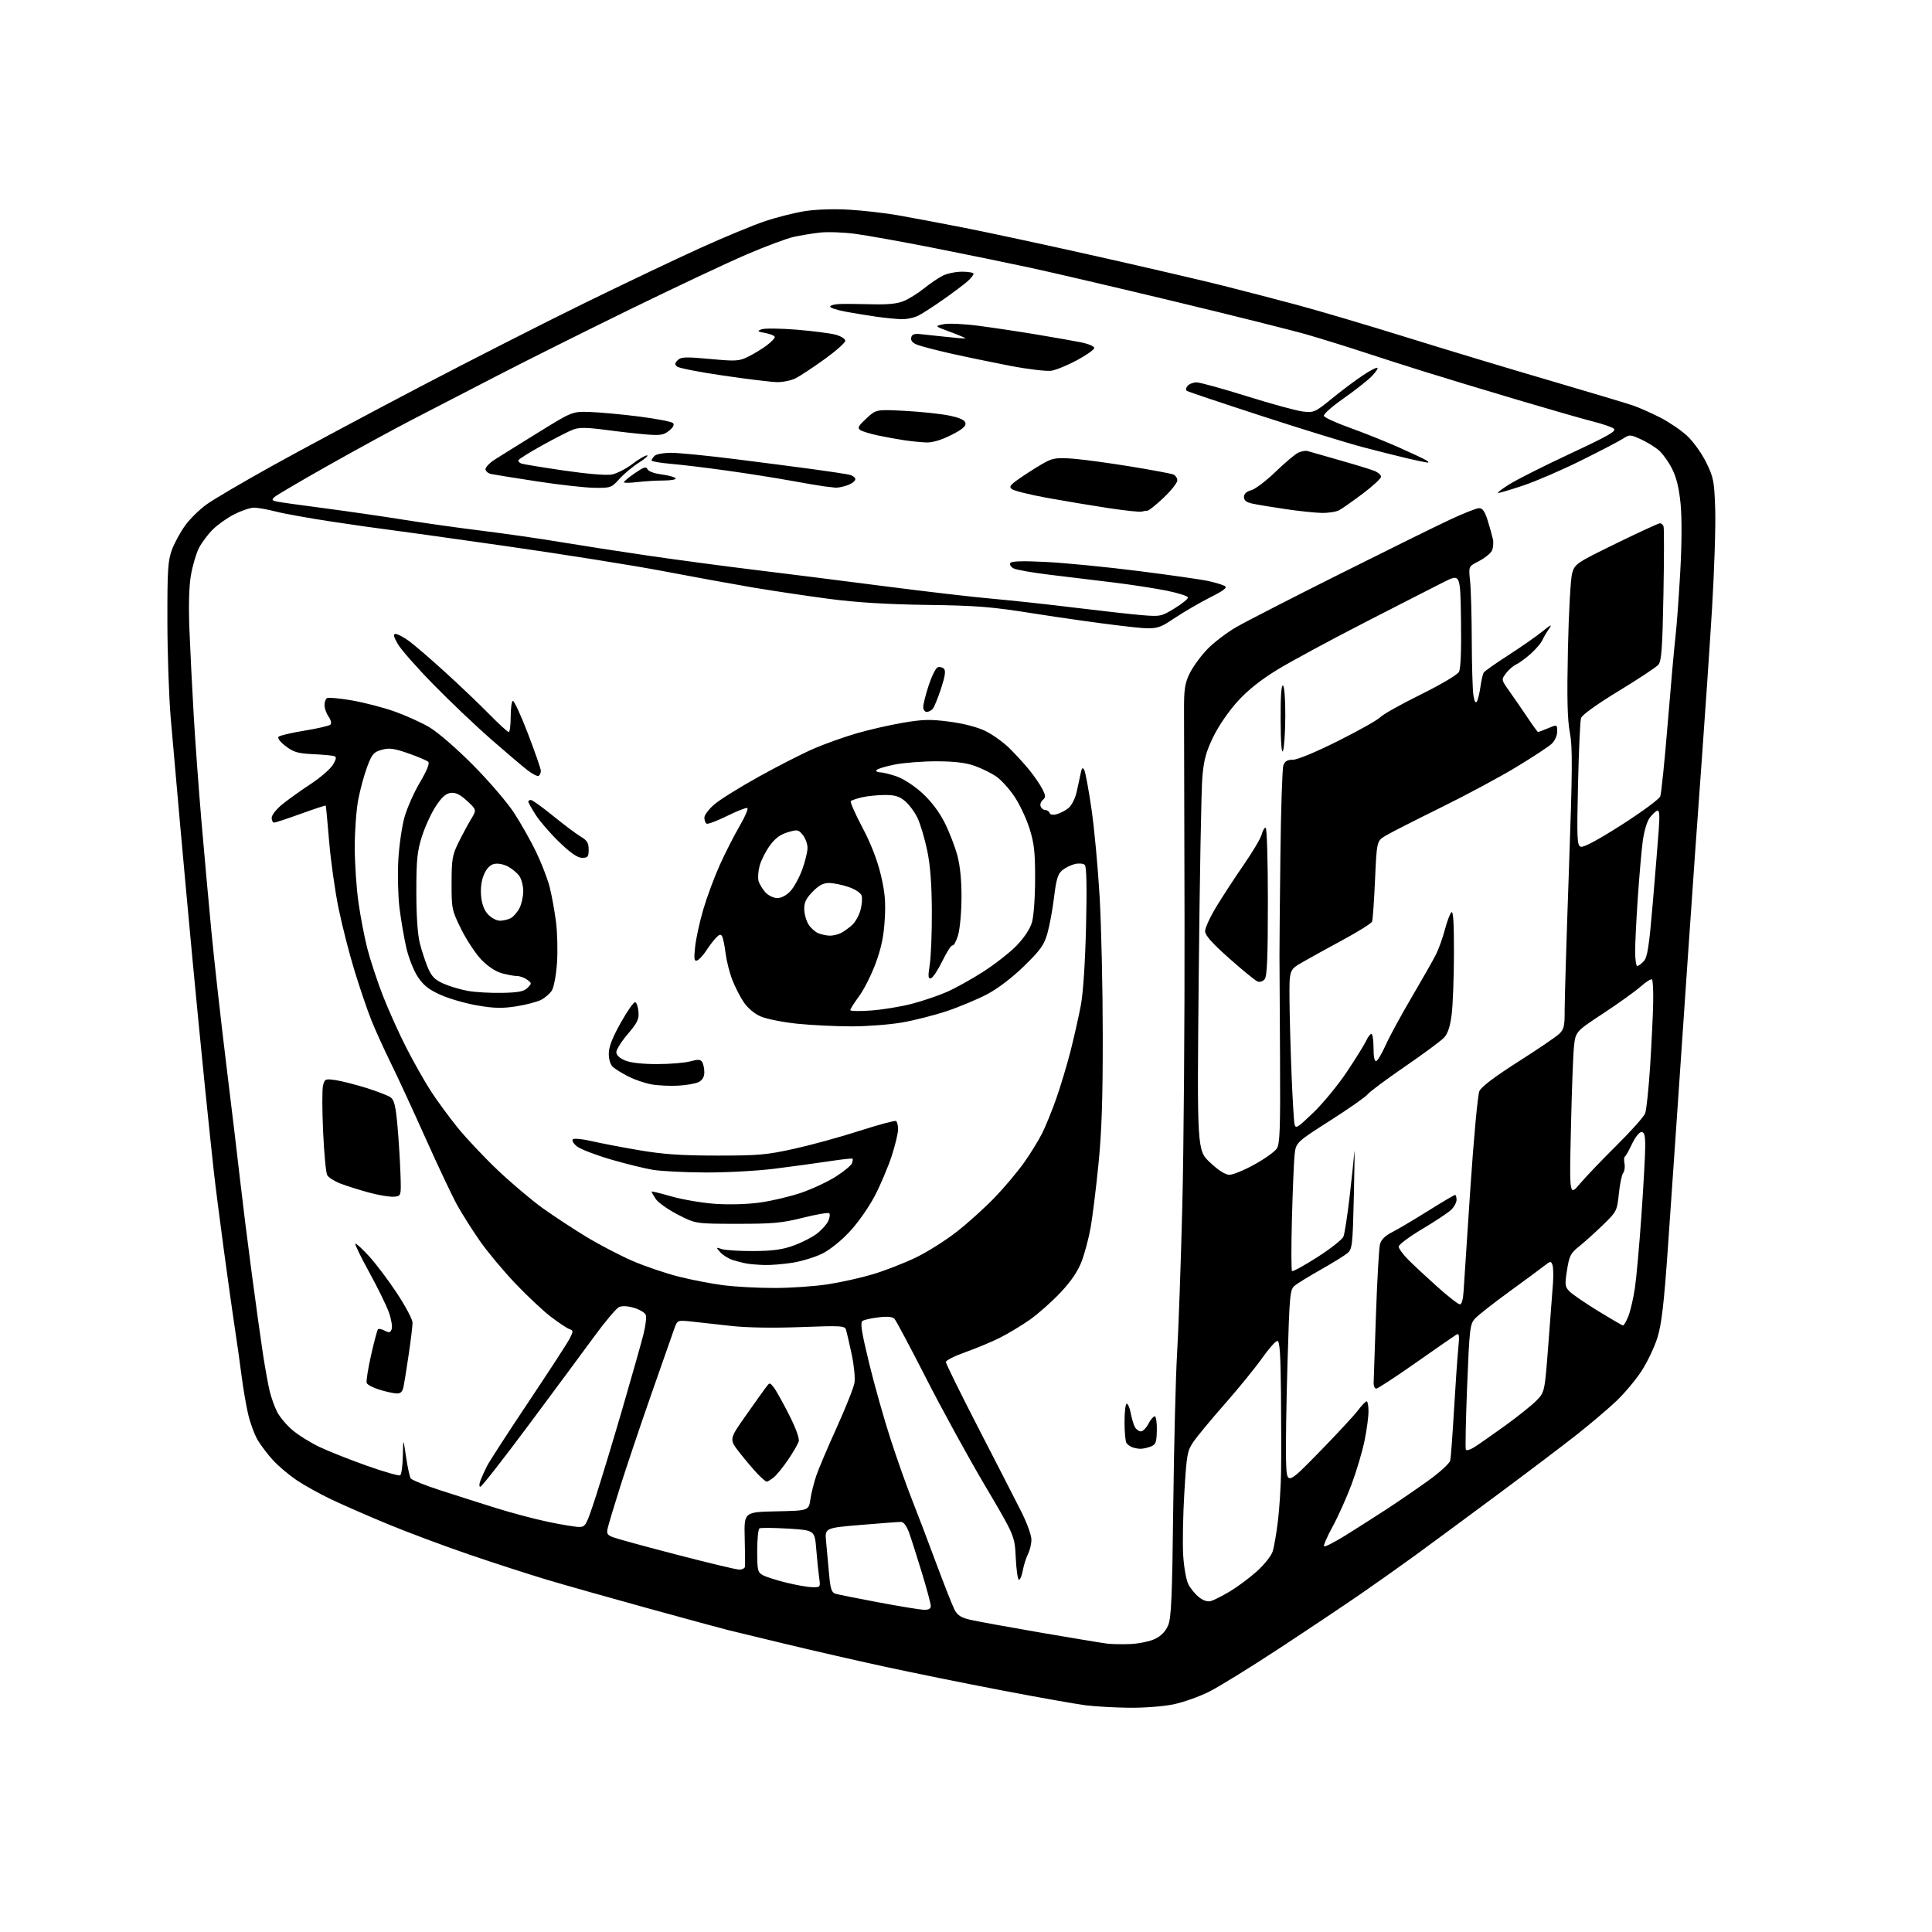 <?xml version="1.0" encoding="UTF-8" standalone="no"?>
<svg 
  version="1.1" 
  xmlns="http://www.w3.org/2000/svg" 
  xmlns:xlink="http://www.w3.org/1999/xlink" 
  xmlns:svg="http://www.w3.org/2000/svg"
  xmlns:rdf="http://www.w3.org/1999/02/22-rdf-syntax-ns#"
  xmlns:cc="http://creativecommons.org/ns#"
  xmlns:dc="http://purl.org/dc/elements/1.1/"
  viewBox="0 0 768 768"
  width="768"
  height="768"
>
<style>svg {background-color: white; }</style>"
<path stroke="none" fill="black" fill-rule="evenodd" d="M449.00,678.86C443.23,678.80 435.35,678.35 431.50,677.87C427.65,677.38 412.57,674.70 398.00,671.91C383.43,669.12 362.50,664.88 351.50,662.49C340.50,660.10 322.95,656.08 312.50,653.56C302.05,651.04 291.70,648.54 289.50,648.00C287.30,647.46 273.12,643.61 258.00,639.44C242.88,635.28 224.65,630.12 217.50,627.99C210.35,625.85 196.42,621.34 186.53,617.96C176.65,614.58 162.11,609.15 154.23,605.89C146.34,602.63 136.11,598.15 131.49,595.94C126.88,593.73 120.72,590.30 117.80,588.32C114.89,586.34 110.78,582.87 108.67,580.61C106.57,578.35 103.78,574.69 102.46,572.48C101.15,570.27 99.41,565.54 98.60,561.98C97.78,558.41 96.63,551.67 96.04,547.00C95.45,542.33 94.31,534.23 93.50,529.00C92.70,523.77 90.70,509.60 89.06,497.50C87.43,485.40 85.61,471.23 85.03,466.00C84.44,460.77 82.84,445.48 81.46,432.00C80.09,418.52 77.85,395.57 76.48,381.00C75.11,366.43 72.91,342.35 71.57,327.50C70.24,312.65 68.57,293.75 67.87,285.50C67.16,277.25 66.56,259.93 66.54,247.00C66.51,226.46 66.74,222.87 68.36,218.50C69.39,215.75 71.77,211.39 73.65,208.82C75.53,206.24 79.37,202.48 82.19,200.46C85.00,198.44 96.80,191.52 108.40,185.08C120.01,178.64 146.44,164.50 167.14,153.66C187.84,142.82 217.54,127.72 233.14,120.10C248.74,112.47 269.15,102.77 278.50,98.53C287.85,94.29 299.33,89.53 304.01,87.96C308.69,86.38 315.89,84.57 320.01,83.92C324.45,83.23 331.58,82.99 337.50,83.35C343.00,83.68 351.55,84.65 356.50,85.50C361.45,86.35 373.60,88.63 383.50,90.58C393.40,92.53 417.48,97.72 437.00,102.11C456.52,106.50 478.80,111.69 486.50,113.64C494.20,115.58 507.25,118.98 515.50,121.18C523.75,123.38 543.33,129.18 559.00,134.05C574.67,138.93 600.55,146.74 616.50,151.40C632.45,156.07 647.32,160.53 649.55,161.33C651.78,162.12 656.43,164.20 659.89,165.94C663.34,167.69 668.16,170.95 670.58,173.18C673.06,175.47 676.41,180.12 678.21,183.77C681.18,189.80 681.45,191.21 681.82,202.41C682.04,209.07 681.47,226.89 680.55,242.01C679.63,257.13 677.78,284.35 676.45,302.50C675.11,320.65 672.66,355.30 671.01,379.50C669.35,403.70 667.32,433.40 666.50,445.50C665.67,457.60 664.10,480.39 663.00,496.14C661.46,518.21 660.51,526.36 658.88,531.64C657.72,535.41 654.86,541.42 652.53,545.00C650.21,548.58 645.64,554.00 642.40,557.06C639.15,560.11 632.23,565.99 627.00,570.13C621.77,574.26 607.54,585.04 595.37,594.07C583.19,603.11 568.57,613.90 562.87,618.06C557.16,622.21 547.33,629.19 541.00,633.55C534.67,637.92 520.05,647.70 508.50,655.28C496.95,662.87 484.35,670.64 480.50,672.55C476.65,674.46 470.35,676.69 466.50,677.50C462.60,678.31 454.85,678.92 449.00,678.86zM449.50,653.52C452.80,653.37 457.15,652.45 459.16,651.48C461.59,650.31 463.34,648.50 464.35,646.11C465.61,643.13 465.97,634.87 466.39,598.50C466.68,574.30 467.36,547.08 467.91,538.00C468.46,528.92 469.39,502.82 469.97,480.00C470.55,457.18 470.95,405.65 470.87,365.50C470.78,325.35 470.69,287.97 470.67,282.44C470.64,274.00 471.00,271.64 472.89,267.73C474.13,265.17 477.25,260.87 479.82,258.18C482.39,255.48 487.65,251.47 491.50,249.25C495.35,247.04 513.80,237.57 532.50,228.21C551.20,218.85 570.91,209.13 576.31,206.60C581.71,204.07 586.96,202.00 587.98,202.00C589.32,202.00 590.25,203.32 591.33,206.75C592.15,209.36 593.10,212.75 593.44,214.27C593.77,215.79 593.57,217.93 592.99,219.02C592.41,220.10 590.09,221.93 587.85,223.08C583.76,225.16 583.76,225.16 584.37,230.83C584.71,233.95 585.02,244.60 585.05,254.50C585.08,264.40 585.37,274.22 585.70,276.33C586.07,278.79 586.56,279.70 587.07,278.88C587.51,278.17 588.15,275.53 588.50,273.00C588.85,270.47 589.44,267.93 589.82,267.35C590.19,266.77 594.55,263.69 599.50,260.51C604.45,257.33 610.52,253.10 612.99,251.11C616.63,248.19 617.15,247.98 615.73,250.00C614.77,251.38 613.58,253.40 613.10,254.50C612.62,255.60 610.60,257.97 608.62,259.77C606.64,261.57 604.00,263.51 602.76,264.09C601.52,264.66 599.66,266.28 598.63,267.67C596.76,270.19 596.77,270.21 600.06,274.85C601.88,277.41 605.10,282.09 607.22,285.25C609.33,288.41 611.22,291.00 611.41,291.00C611.60,291.00 613.39,290.32 615.38,289.49C619.00,287.97 619.00,287.97 619.00,290.81C619.00,292.47 618.07,294.51 616.75,295.73C615.51,296.87 609.19,301.02 602.71,304.94C596.22,308.87 582.72,316.11 572.71,321.04C562.69,325.97 552.88,330.97 550.89,332.15C547.29,334.29 547.29,334.29 546.60,349.67C546.23,358.13 545.70,365.63 545.42,366.34C545.15,367.04 539.98,370.30 533.93,373.56C527.88,376.83 520.59,380.86 517.72,382.51C512.50,385.52 512.50,385.52 512.60,397.51C512.65,404.11 513.02,417.38 513.41,427.00C513.80,436.62 514.32,445.52 514.58,446.77C515.01,448.84 515.64,448.46 522.07,442.29C525.93,438.58 531.98,431.22 535.50,425.93C539.02,420.64 542.45,415.12 543.11,413.66C543.78,412.20 544.70,411.00 545.16,411.00C545.62,411.00 546.00,413.51 546.00,416.58C546.00,420.11 546.39,422.04 547.07,421.81C547.66,421.61 549.35,418.75 550.82,415.45C552.29,412.15 556.93,403.61 561.13,396.48C565.33,389.34 569.68,381.68 570.80,379.46C571.91,377.23 573.52,372.78 574.36,369.56C575.20,366.35 576.36,363.24 576.94,362.66C577.69,361.91 577.99,366.78 577.97,379.05C577.95,388.65 577.54,399.58 577.05,403.34C576.44,408.12 575.52,410.89 574.00,412.50C572.81,413.77 565.78,418.97 558.37,424.05C550.96,429.14 544.36,434.06 543.70,434.98C543.04,435.91 536.34,440.60 528.81,445.41C515.12,454.15 515.12,454.15 514.60,459.33C514.32,462.17 513.85,473.55 513.56,484.60C513.27,495.66 513.29,504.96 513.60,505.26C513.91,505.57 518.44,503.08 523.68,499.73C528.92,496.38 533.58,492.70 534.04,491.57C534.50,490.43 535.59,483.43 536.46,476.00C537.32,468.57 538.18,460.48 538.37,458.00C538.55,455.52 538.47,463.16 538.19,474.97C537.71,495.19 537.55,496.54 535.59,498.18C534.44,499.13 529.73,502.04 525.12,504.65C520.52,507.25 515.83,510.13 514.71,511.03C512.78,512.59 512.62,514.26 511.81,541.59C511.33,557.49 511.07,574.99 511.22,580.47C511.50,590.44 511.50,590.44 524.19,577.47C531.17,570.34 538.14,562.83 539.69,560.79C541.23,558.74 542.84,557.06 543.25,557.04C543.66,557.02 544.00,558.82 544.00,561.04C544.00,563.27 543.29,568.55 542.41,572.79C541.54,577.03 539.24,584.77 537.29,590.00C535.34,595.23 531.95,602.78 529.76,606.80C527.56,610.81 526.03,614.36 526.34,614.68C526.66,615.00 530.43,613.08 534.71,610.43C538.99,607.77 546.33,603.10 551.01,600.05C555.69,597.00 563.24,591.82 567.79,588.55C572.41,585.23 576.25,581.70 576.50,580.55C576.74,579.42 577.41,570.40 577.99,560.50C578.57,550.60 579.33,539.62 579.68,536.10C580.20,530.75 580.08,529.83 578.90,530.55C578.13,531.02 570.90,536.04 562.83,541.70C554.76,547.37 547.67,552.00 547.08,552.00C546.48,552.00 546.02,550.99 546.04,549.75C546.06,548.51 546.48,536.23 546.97,522.46C547.45,508.69 548.17,496.19 548.55,494.67C549.02,492.79 550.54,491.26 553.37,489.82C555.64,488.67 562.07,484.86 567.66,481.36C573.25,477.86 578.08,475.00 578.41,475.00C578.73,475.00 579.00,475.88 579.00,476.96C579.00,478.04 577.99,479.86 576.77,481.00C575.54,482.15 570.36,485.57 565.27,488.61C560.17,491.65 556.00,494.77 556.00,495.53C556.00,496.29 557.69,498.62 559.76,500.71C561.83,502.79 567.04,507.65 571.34,511.50C575.63,515.35 579.68,518.50 580.33,518.50C581.03,518.50 581.61,516.50 581.78,513.50C581.94,510.75 583.16,492.25 584.49,472.39C585.84,452.29 587.43,435.14 588.09,433.70C588.85,432.03 594.31,427.90 603.39,422.13C611.15,417.19 618.51,412.20 619.75,411.03C621.69,409.22 622.00,407.92 621.97,401.71C621.96,397.74 622.71,372.83 623.65,346.35C625.09,305.74 625.15,297.09 624.04,291.19C623.05,285.96 622.86,277.53 623.28,257.85C623.60,243.15 624.35,229.85 624.97,227.76C626.05,224.16 626.73,223.70 642.48,216.01C651.50,211.60 659.32,208.00 659.86,208.00C660.39,208.00 661.04,208.56 661.29,209.25C661.53,209.94 661.51,222.20 661.24,236.50C660.83,258.02 660.48,262.80 659.20,264.27C658.35,265.24 651.24,269.94 643.39,274.72C634.69,280.01 628.88,284.20 628.48,285.45C628.13,286.58 627.59,298.40 627.29,311.73C626.79,333.51 626.90,336.03 628.37,336.59C629.42,336.99 635.12,333.95 644.60,327.90C652.63,322.78 659.55,317.67 659.98,316.55C660.40,315.42 661.74,302.35 662.95,287.50C664.16,272.65 665.53,257.32 665.99,253.44C666.46,249.56 667.31,238.09 667.89,227.94C668.55,216.52 668.61,206.04 668.07,200.40C667.44,193.95 666.44,189.83 664.64,186.28C663.24,183.52 660.83,180.19 659.27,178.88C657.71,177.57 654.51,175.63 652.14,174.56C648.04,172.71 647.73,172.70 645.17,174.37C643.70,175.33 636.22,179.24 628.53,183.05C620.85,186.86 610.50,191.33 605.53,192.99C600.56,194.65 596.05,195.99 595.50,195.98C594.95,195.96 596.98,194.40 600.00,192.51C603.02,190.61 613.95,185.11 624.28,180.29C639.67,173.09 642.77,171.31 641.49,170.37C640.63,169.74 636.90,168.47 633.21,167.54C629.52,166.62 615.92,162.71 603.00,158.87C590.08,155.03 573.65,150.05 566.50,147.82C559.35,145.59 548.33,142.06 542.00,139.97C535.67,137.89 525.69,134.79 519.82,133.08C513.95,131.38 490.32,125.46 467.32,119.93C444.32,114.40 418.30,108.32 409.50,106.42C400.70,104.52 383.38,100.97 371.00,98.53C358.62,96.09 344.68,93.58 340.00,92.96C335.32,92.34 329.02,92.11 326.00,92.45C322.98,92.79 318.25,93.56 315.50,94.17C312.75,94.78 304.32,97.92 296.77,101.16C289.22,104.39 268.07,114.35 249.77,123.30C231.47,132.25 207.72,144.12 197.00,149.69C186.28,155.26 171.65,162.82 164.50,166.49C157.35,170.16 142.28,178.37 131.00,184.73C119.72,191.09 109.87,196.87 109.09,197.59C107.90,198.68 108.06,198.96 110.09,199.39C111.42,199.67 119.92,200.86 129.00,202.04C138.07,203.23 152.03,205.25 160.00,206.53C167.97,207.82 182.15,209.82 191.50,210.97C200.85,212.13 215.03,214.17 223.00,215.51C230.97,216.84 246.72,219.28 258.00,220.93C269.27,222.57 288.18,225.09 300.00,226.53C311.82,227.96 335.00,230.88 351.50,233.02C368.00,235.15 387.35,237.40 394.50,238.01C401.65,238.63 416.27,240.21 427.00,241.53C437.73,242.84 449.88,244.20 454.00,244.54C461.24,245.13 461.69,245.04 466.92,241.83C469.90,240.00 472.29,238.05 472.23,237.50C472.17,236.95 468.38,235.74 463.81,234.81C459.24,233.88 449.65,232.41 442.50,231.53C435.35,230.66 423.95,229.27 417.16,228.46C410.37,227.64 403.94,226.50 402.88,225.93C401.81,225.37 401.25,224.41 401.62,223.81C402.09,223.04 406.44,222.92 415.90,223.39C423.38,223.77 439.87,225.38 452.55,226.99C465.22,228.59 477.78,230.39 480.46,230.99C483.13,231.59 486.01,232.46 486.85,232.93C488.00,233.58 486.57,234.70 481.06,237.47C477.04,239.50 470.61,243.24 466.78,245.79C459.81,250.42 459.81,250.42 445.15,248.70C437.09,247.75 421.73,245.58 411.00,243.88C394.15,241.20 388.37,240.73 368.50,240.46C352.54,240.24 340.61,239.50 329.50,238.05C320.70,236.89 306.98,234.84 299.00,233.49C291.02,232.13 275.05,229.22 263.50,227.01C251.95,224.80 223.82,220.33 201.00,217.07C178.18,213.81 157.03,210.86 154.00,210.50C150.97,210.15 141.07,208.74 132.00,207.37C122.92,206.00 112.80,204.18 109.50,203.32C106.20,202.46 102.31,201.78 100.85,201.81C99.40,201.84 95.93,203.02 93.14,204.43C90.35,205.84 86.48,208.59 84.54,210.53C82.60,212.47 80.14,215.77 79.06,217.88C77.99,219.98 76.57,224.80 75.91,228.58C75.13,233.08 74.92,240.65 75.31,250.48C75.64,258.74 76.40,274.05 77.01,284.50C77.62,294.95 78.99,313.62 80.04,326.00C81.10,338.38 82.89,358.18 84.01,370.00C85.14,381.82 87.83,405.90 89.99,423.50C92.15,441.10 94.63,461.80 95.49,469.50C96.36,477.20 98.40,493.62 100.05,506.00C101.69,518.38 103.72,533.00 104.57,538.50C105.42,544.00 106.60,550.52 107.20,553.00C107.80,555.48 109.11,559.14 110.11,561.14C111.11,563.15 113.84,566.42 116.18,568.42C118.51,570.42 123.37,573.46 126.96,575.17C130.56,576.88 139.05,580.25 145.83,582.65C152.61,585.06 158.57,586.77 159.08,586.45C159.59,586.14 160.06,582.65 160.14,578.69C160.28,571.50 160.28,571.50 161.39,579.00C162.00,583.12 162.84,587.03 163.26,587.67C163.68,588.31 168.85,590.41 174.76,592.33C180.67,594.25 190.68,597.44 197.00,599.42C203.32,601.40 212.78,603.91 218.00,604.99C223.22,606.08 228.71,606.98 230.20,606.98C232.77,607.00 233.08,606.42 236.88,594.75C239.07,588.01 243.88,572.15 247.56,559.50C251.24,546.85 254.94,533.75 255.79,530.39C256.63,527.02 257.05,523.56 256.71,522.69C256.38,521.82 254.29,520.57 252.06,519.90C249.48,519.13 247.30,519.02 246.06,519.59C244.98,520.09 240.47,525.45 236.05,531.50C231.62,537.55 219.88,553.41 209.94,566.75C200.01,580.09 191.47,591.00 190.97,591.00C190.42,591.00 190.44,589.98 191.00,588.49C191.53,587.11 192.70,584.53 193.61,582.74C194.51,580.96 201.89,569.57 210.00,557.44C218.11,545.31 225.50,533.94 226.41,532.18C227.98,529.15 227.97,528.93 226.28,528.31C225.30,527.95 222.01,525.75 218.97,523.43C215.92,521.11 209.57,515.15 204.84,510.19C200.12,505.22 193.79,497.64 190.78,493.33C187.77,489.02 183.69,482.57 181.71,479.00C179.74,475.43 174.10,463.50 169.18,452.50C164.26,441.50 158.02,428.00 155.31,422.50C152.61,417.00 149.14,409.35 147.60,405.50C146.06,401.65 143.07,392.86 140.95,385.96C138.83,379.06 135.96,367.81 134.56,360.96C133.16,354.11 131.48,342.20 130.84,334.50C130.19,326.80 129.59,320.38 129.49,320.24C129.39,320.09 124.94,321.56 119.60,323.49C114.27,325.42 109.47,327.00 108.95,327.00C108.43,327.00 108.00,326.13 108.00,325.07C108.00,324.00 109.90,321.60 112.25,319.70C114.59,317.81 119.67,314.18 123.54,311.63C127.41,309.08 131.37,305.64 132.35,303.99C133.73,301.64 133.83,300.89 132.81,300.55C132.09,300.32 128.30,299.97 124.39,299.79C118.42,299.50 116.68,299.00 113.56,296.61C111.34,294.92 110.20,293.40 110.73,292.87C111.23,292.37 115.88,291.28 121.06,290.44C126.25,289.60 130.88,288.52 131.36,288.04C131.86,287.54 131.53,286.17 130.62,284.86C129.73,283.59 129.00,281.56 129.00,280.34C129.00,279.12 129.45,277.84 129.99,277.50C130.54,277.17 134.97,277.58 139.85,278.42C144.73,279.26 152.34,281.23 156.77,282.80C161.21,284.37 167.46,287.19 170.67,289.08C173.97,291.02 181.45,297.48 187.92,304.00C194.21,310.32 201.56,318.88 204.26,323.00C206.96,327.12 210.91,334.10 213.04,338.50C215.17,342.90 217.60,349.17 218.45,352.42C219.29,355.68 220.44,361.98 221.01,366.42C221.57,370.87 221.75,378.32 221.40,383.00C221.06,387.68 220.15,392.50 219.38,393.73C218.61,394.96 216.68,396.63 215.09,397.46C213.49,398.28 209.03,399.44 205.17,400.04C199.62,400.90 196.37,400.83 189.68,399.67C185.03,398.87 178.47,396.98 175.12,395.47C170.44,393.37 168.32,391.69 166.07,388.29C164.44,385.83 162.40,380.65 161.50,376.69C160.60,372.76 159.40,365.70 158.81,361.02C158.23,356.33 158.02,347.77 158.33,342.00C158.65,336.23 159.76,328.49 160.80,324.81C161.84,321.14 164.61,314.91 166.95,310.97C169.64,306.45 170.85,303.45 170.26,302.86C169.73,302.33 166.17,300.82 162.34,299.48C156.59,297.48 154.73,297.23 151.75,298.06C148.54,298.95 147.87,299.72 145.97,304.78C144.79,307.93 143.19,313.80 142.41,317.84C141.64,321.87 141.01,330.42 141.02,336.84C141.03,343.25 141.69,353.10 142.49,358.72C143.29,364.34 144.87,372.57 146.00,376.99C147.13,381.42 149.88,389.78 152.11,395.56C154.35,401.34 158.59,410.78 161.55,416.55C164.50,422.31 168.89,430.06 171.29,433.76C173.70,437.47 178.44,443.94 181.83,448.15C185.22,452.35 192.43,460.00 197.85,465.15C203.27,470.29 211.34,477.11 215.78,480.30C220.22,483.48 228.05,488.62 233.18,491.72C238.30,494.82 246.52,499.10 251.43,501.23C256.34,503.36 264.66,506.19 269.93,507.51C275.19,508.83 283.31,510.38 287.97,510.96C292.63,511.53 301.63,512.00 307.97,511.99C314.31,511.99 323.77,511.34 329.00,510.54C334.23,509.74 342.32,507.94 347.00,506.53C351.68,505.13 359.27,502.18 363.87,499.98C368.48,497.78 375.90,493.11 380.37,489.60C384.84,486.10 391.68,479.92 395.56,475.87C399.44,471.81 404.68,465.57 407.19,462.00C409.70,458.43 412.89,453.25 414.27,450.50C415.65,447.75 418.18,441.51 419.90,436.64C421.61,431.77 424.18,423.22 425.60,417.64C427.01,412.06 428.85,403.90 429.67,399.50C430.58,394.65 431.39,382.31 431.72,368.19C432.09,352.70 431.92,344.52 431.23,343.83C430.66,343.26 428.92,343.09 427.35,343.45C425.78,343.81 423.51,344.92 422.29,345.92C420.52,347.39 419.88,349.49 419.01,356.62C418.42,361.51 417.23,367.97 416.37,371.00C415.04,375.65 413.62,377.65 407.12,384.00C402.40,388.61 396.75,392.92 392.47,395.19C388.64,397.21 381.45,400.23 376.50,401.89C371.54,403.55 363.50,405.60 358.61,406.45C353.73,407.30 344.67,408.00 338.47,408.00C332.28,408.00 322.55,407.52 316.86,406.94C311.17,406.35 304.63,405.04 302.33,404.03C299.75,402.89 297.14,400.65 295.53,398.22C294.09,396.04 292.05,392.01 291.00,389.25C289.96,386.50 288.79,381.83 288.42,378.87C288.05,375.92 287.44,372.93 287.07,372.23C286.56,371.26 285.99,371.38 284.67,372.73C283.72,373.70 281.94,376.04 280.72,377.92C279.50,379.81 277.87,381.55 277.09,381.81C275.95,382.19 275.80,381.19 276.32,376.39C276.66,373.15 278.11,366.50 279.54,361.60C280.97,356.71 283.91,348.76 286.08,343.94C288.25,339.12 291.82,332.10 294.02,328.34C296.22,324.58 297.58,321.36 297.06,321.19C296.53,321.01 292.87,322.46 288.91,324.41C284.96,326.35 281.34,327.71 280.86,327.42C280.39,327.12 280.00,326.04 280.00,325.02C280.00,323.99 281.80,321.61 284.00,319.73C286.20,317.85 294.19,312.87 301.75,308.68C309.31,304.48 319.10,299.50 323.50,297.59C327.90,295.69 335.55,292.96 340.50,291.52C345.45,290.08 353.76,288.18 358.96,287.30C366.93,285.95 369.85,285.88 377.46,286.88C382.99,287.60 388.51,289.03 391.68,290.57C394.52,291.95 398.84,295.04 401.28,297.44C403.71,299.84 407.29,303.76 409.23,306.15C411.16,308.54 413.47,311.92 414.35,313.65C415.72,316.35 415.75,316.96 414.53,317.97C413.76,318.62 413.37,319.79 413.67,320.57C413.97,321.36 414.80,322.00 415.52,322.00C416.24,322.00 417.01,322.52 417.22,323.16C417.46,323.87 418.55,324.06 420.05,323.66C421.40,323.30 423.49,322.22 424.70,321.25C425.92,320.28 427.37,317.49 427.94,315.00C428.50,312.52 429.24,309.16 429.56,307.51C430.01,305.25 430.36,304.89 431.00,306.03C431.46,306.85 432.75,313.82 433.87,321.51C435.00,329.21 436.46,344.95 437.12,356.50C437.79,368.05 438.35,392.80 438.36,411.50C438.39,436.80 437.95,449.96 436.64,462.94C435.68,472.54 434.28,483.79 433.55,487.94C432.81,492.10 431.22,498.12 430.01,501.32C428.50,505.29 425.87,509.21 421.70,513.66C418.34,517.25 412.87,522.12 409.55,524.48C406.22,526.83 400.80,530.11 397.50,531.77C394.20,533.42 388.01,536.00 383.75,537.51C379.49,539.02 376.00,540.78 376.00,541.42C376.00,542.06 381.90,554.04 389.12,568.04C396.34,582.04 403.99,596.96 406.12,601.20C408.25,605.43 410.00,610.29 410.00,612.00C410.00,613.70 409.39,616.31 408.63,617.80C407.88,619.28 406.96,622.19 406.59,624.25C406.21,626.31 405.52,628.00 405.05,628.00C404.58,628.00 404.01,624.06 403.78,619.25C403.35,610.50 403.35,610.50 391.52,590.50C385.02,579.50 374.52,560.38 368.21,548.00C361.89,535.62 356.21,524.95 355.59,524.27C354.83,523.44 352.82,523.23 349.34,523.65C346.52,523.98 343.62,524.61 342.91,525.06C341.88,525.69 342.41,529.15 345.44,541.68C347.55,550.38 351.40,564.02 353.99,572.00C356.58,579.98 360.32,590.55 362.29,595.50C364.26,600.45 368.58,611.80 371.89,620.72C375.21,629.64 378.60,638.25 379.43,639.86C380.60,642.13 382.02,643.04 385.72,643.89C388.35,644.50 400.85,646.78 413.50,648.96C426.15,651.13 438.07,653.11 440.00,653.35C441.93,653.60 446.20,653.67 449.50,653.52zM367.25,639.92C369.15,639.97 370.00,639.50 370.00,638.39C370.00,637.50 368.40,631.54 366.45,625.14C364.50,618.74 362.21,611.59 361.37,609.25C360.40,606.58 359.22,605.00 358.17,604.99C357.25,604.98 350.05,605.51 342.17,606.18C327.85,607.38 327.85,607.38 328.40,612.94C328.70,616.00 329.22,621.75 329.57,625.71C330.07,631.45 330.57,633.04 332.00,633.50C332.99,633.81 340.71,635.37 349.15,636.95C357.59,638.54 365.74,639.87 367.25,639.92zM481.41,636.42C482.56,636.09 485.90,634.39 488.82,632.66C491.75,630.92 496.56,627.36 499.50,624.73C502.48,622.09 505.32,618.53 505.90,616.73C506.47,614.96 507.42,609.45 508.01,604.50C508.60,599.55 509.16,590.77 509.25,585.00C509.34,579.23 509.32,565.16 509.21,553.75C509.05,537.90 508.70,533.01 507.75,533.04C507.06,533.07 504.35,536.13 501.73,539.85C499.10,543.58 492.51,551.68 487.08,557.86C481.65,564.03 475.99,570.85 474.50,573.00C471.96,576.67 471.73,577.93 470.80,593.21C470.26,602.17 470.05,613.40 470.33,618.16C470.63,623.03 471.54,628.14 472.41,629.82C473.26,631.47 475.16,633.77 476.64,634.93C478.36,636.28 480.06,636.82 481.41,636.42zM322.84,630.93C326.13,631.00 326.17,630.95 325.64,627.25C325.34,625.19 324.82,620.08 324.48,615.90C323.86,608.30 323.86,608.30 313.33,607.65C307.54,607.30 302.39,607.26 301.90,607.56C301.40,607.87 301.00,611.90 301.00,616.52C301.00,624.21 301.19,625.03 303.25,626.15C304.49,626.83 308.65,628.16 312.50,629.11C316.35,630.07 321.00,630.89 322.84,630.93zM293.75,623.93C294.99,623.97 296.06,623.44 296.14,622.75C296.22,622.06 296.17,616.90 296.03,611.28C295.78,601.06 295.78,601.06 308.63,600.78C321.48,600.50 321.48,600.50 322.14,596.00C322.51,593.52 323.58,589.25 324.52,586.50C325.47,583.75 329.13,575.12 332.67,567.32C336.21,559.52 339.36,551.57 339.67,549.65C339.98,547.73 339.48,542.64 338.55,538.33C337.62,534.02 336.63,529.69 336.34,528.69C335.86,527.00 334.67,526.92 318.16,527.54C307.02,527.95 296.81,527.78 290.50,527.06C285.00,526.43 277.98,525.66 274.89,525.33C269.28,524.75 269.28,524.75 268.06,528.12C267.39,529.98 263.22,541.85 258.81,554.50C254.39,567.15 248.87,583.58 246.53,591.00C244.19,598.42 241.98,605.74 241.62,607.27C241.05,609.65 241.34,610.18 243.73,611.09C245.25,611.68 256.62,614.79 269.00,618.00C281.38,621.22 292.51,623.89 293.75,623.93zM304.80,588.98C304.42,588.99 302.71,587.54 301.02,585.75C299.32,583.96 296.12,580.16 293.89,577.31C289.85,572.12 289.85,572.12 296.40,562.81C300.00,557.69 303.63,552.60 304.46,551.50C305.97,549.50 305.97,549.50 307.57,551.50C308.45,552.60 311.17,557.47 313.63,562.32C316.44,567.88 317.87,571.84 317.49,573.04C317.15,574.09 315.28,577.32 313.32,580.22C311.35,583.13 308.79,586.28 307.63,587.23C306.46,588.18 305.19,588.97 304.80,588.98zM586.03,575.29C587.61,574.31 593.10,570.48 598.23,566.78C603.35,563.08 609.01,558.55 610.80,556.71C614.04,553.36 614.04,553.36 615.49,534.43C616.28,524.02 617.12,513.02 617.34,510.00C617.56,506.98 617.46,503.74 617.12,502.80C616.55,501.25 616.30,501.27 614.00,503.09C612.62,504.18 606.33,508.83 600.00,513.43C593.67,518.03 587.53,522.85 586.35,524.15C584.33,526.35 584.13,528.04 583.21,551.00C582.67,564.48 582.44,575.86 582.70,576.29C582.96,576.73 584.46,576.28 586.03,575.29zM453.18,575.92C452.26,575.88 450.82,575.59 450.00,575.27C449.18,574.96 448.17,574.21 447.77,573.60C447.36,573.00 447.02,569.24 447.02,565.25C447.01,561.26 447.40,558.00 447.89,558.00C448.38,558.00 449.09,559.68 449.48,561.73C449.86,563.78 450.60,566.26 451.12,567.23C451.64,568.20 452.72,569.00 453.51,569.00C454.30,569.00 455.65,567.65 456.50,566.00C457.35,564.35 458.49,563.00 459.02,563.00C459.55,563.00 459.93,565.51 459.86,568.58C459.75,573.50 459.45,574.26 457.30,575.08C455.96,575.58 454.11,575.96 453.18,575.92zM157.67,553.93C156.48,553.89 153.41,553.22 150.86,552.43C148.30,551.65 146.01,550.44 145.76,549.75C145.51,549.06 146.29,544.11 147.50,538.73C148.71,533.36 149.95,528.71 150.26,528.40C150.57,528.09 151.77,528.34 152.93,528.96C154.65,529.88 155.15,529.78 155.69,528.37C156.05,527.43 155.56,524.43 154.59,521.70C153.62,518.98 150.12,511.83 146.81,505.81C143.50,499.80 141.00,494.66 141.26,494.40C141.52,494.14 144.00,496.40 146.76,499.43C149.52,502.45 154.53,509.10 157.88,514.21C161.24,519.32 163.99,524.52 163.99,525.76C164.00,527.00 163.32,532.62 162.49,538.26C161.66,543.89 160.73,549.74 160.41,551.25C159.99,553.26 159.26,553.98 157.67,553.93zM645.14,526.90C645.49,526.95 646.46,525.31 647.29,523.24C648.11,521.18 649.29,516.11 649.90,511.99C650.51,507.87 651.68,494.82 652.50,483.00C653.32,471.18 654.00,458.91 654.00,455.75C654.00,451.28 653.66,450.00 652.49,450.00C651.65,450.00 649.97,452.14 648.74,454.75C647.51,457.36 646.23,459.63 645.90,459.78C645.56,459.94 645.50,461.18 645.76,462.54C646.02,463.90 645.79,465.57 645.24,466.26C644.69,466.94 643.92,470.65 643.52,474.50C642.80,481.36 642.68,481.61 637.13,487.00C634.01,490.02 629.77,493.85 627.69,495.50C624.34,498.16 623.80,499.22 622.91,504.92C621.98,510.83 622.07,511.51 623.98,513.42C625.12,514.56 630.21,518.04 635.28,521.15C640.35,524.26 644.79,526.84 645.14,526.90zM304.00,502.86C301.52,502.79 298.38,502.54 297.00,502.31C295.62,502.08 293.09,501.45 291.37,500.91C289.65,500.37 287.40,498.98 286.37,497.83C284.52,495.75 284.52,495.74 287.00,496.55C288.38,496.99 294.00,497.34 299.50,497.31C307.03,497.28 310.95,496.75 315.35,495.17C318.57,494.02 322.77,491.89 324.67,490.44C326.58,488.98 328.63,486.71 329.23,485.39C329.83,484.07 330.02,482.68 329.64,482.30C329.26,481.93 324.57,482.72 319.23,484.06C310.85,486.16 307.20,486.50 293.00,486.48C276.50,486.47 276.50,486.47 269.41,482.80C265.51,480.79 261.57,478.00 260.66,476.60C259.75,475.21 259.00,473.90 259.00,473.69C259.00,473.47 262.54,474.33 266.87,475.58C271.20,476.83 278.97,478.16 284.12,478.53C289.70,478.93 296.94,478.73 302.00,478.04C306.68,477.40 314.10,475.65 318.50,474.14C322.90,472.63 329.10,469.73 332.29,467.69C335.47,465.65 338.34,463.29 338.66,462.45C338.98,461.60 339.08,460.77 338.87,460.59C338.67,460.41 334.45,460.88 329.50,461.63C324.55,462.38 314.88,463.71 308.00,464.57C301.12,465.44 288.75,466.12 280.50,466.08C272.25,466.05 262.80,465.57 259.50,465.02C256.20,464.47 248.64,462.60 242.70,460.87C236.76,459.13 230.77,456.82 229.38,455.73C227.99,454.64 227.23,453.37 227.69,452.91C228.16,452.44 231.43,452.75 234.98,453.57C238.53,454.40 247.07,456.04 253.96,457.21C263.65,458.86 270.71,459.35 285.00,459.36C301.51,459.37 304.83,459.07 315.82,456.63C322.60,455.13 334.28,451.92 341.76,449.50C349.25,447.09 355.74,445.34 356.19,445.62C356.63,445.89 357.00,447.38 357.00,448.93C357.00,450.48 355.85,455.27 354.44,459.58C353.03,463.89 350.02,471.01 347.73,475.40C345.43,479.82 340.97,486.17 337.71,489.65C334.24,493.36 329.71,496.96 326.67,498.43C323.82,499.80 318.57,501.39 315.00,501.96C311.43,502.52 306.48,502.93 304.00,502.86zM156.50,475.71C154.85,475.83 150.40,475.08 146.62,474.05C142.83,473.01 137.76,471.42 135.35,470.50C132.95,469.58 130.57,468.06 130.06,467.12C129.56,466.18 128.83,458.40 128.44,449.82C128.04,441.25 128.03,433.00 128.41,431.49C129.06,428.90 129.35,428.78 133.30,429.35C135.61,429.68 141.10,431.07 145.51,432.44C149.91,433.81 154.33,435.52 155.32,436.24C156.71,437.26 157.31,439.77 158.00,447.53C158.49,453.01 159.02,461.55 159.19,466.50C159.50,475.50 159.50,475.50 156.50,475.71zM628.09,470.50C630.42,467.75 636.98,460.89 642.68,455.25C648.38,449.61 653.47,443.90 653.98,442.56C654.49,441.22 655.37,432.78 655.95,423.81C656.52,414.84 657.07,403.56 657.16,398.75C657.26,393.94 657.05,389.72 656.70,389.36C656.34,389.01 654.35,390.25 652.26,392.11C650.17,393.97 643.47,398.78 637.37,402.80C626.27,410.10 626.27,410.10 625.66,416.30C625.32,419.71 624.78,434.43 624.46,449.00C623.86,475.50 623.86,475.50 628.09,470.50zM488.74,467.00C490.12,467.00 494.59,465.16 498.66,462.91C502.74,460.66 506.73,457.81 507.55,456.57C508.78,454.69 508.99,448.83 508.83,420.41C508.73,401.76 508.63,383.57 508.61,380.00C508.59,376.43 508.76,358.43 508.98,340.00C509.19,321.57 509.73,305.49 510.16,304.25C510.75,302.58 511.74,302.00 513.99,302.00C515.77,302.00 523.20,298.91 531.95,294.52C540.16,290.41 547.70,286.16 548.71,285.08C549.72,283.99 556.92,279.96 564.71,276.11C572.76,272.13 579.34,268.24 579.96,267.08C580.66,265.77 580.95,258.48 580.77,246.56C580.50,228.07 580.50,228.07 574.00,231.34C570.42,233.13 556.25,240.38 542.50,247.44C528.75,254.50 513.11,262.95 507.75,266.23C501.14,270.27 496.04,274.33 491.94,278.84C488.44,282.69 484.37,288.63 482.29,292.92C479.42,298.85 478.54,302.07 477.95,308.92C477.54,313.64 476.90,348.94 476.52,387.37C475.83,457.24 475.83,457.24 481.03,462.12C484.40,465.29 487.11,467.00 488.74,467.00zM269.57,431.57C266.23,431.74 261.44,431.51 258.92,431.05C256.40,430.59 252.35,429.21 249.92,427.99C247.49,426.77 244.71,425.07 243.75,424.23C242.66,423.27 242.00,421.26 242.00,418.87C242.00,416.18 243.39,412.56 246.75,406.57C249.36,401.90 251.95,398.21 252.50,398.37C253.05,398.53 253.64,400.24 253.80,402.18C254.06,405.15 253.37,406.57 249.55,411.05C247.05,413.98 245.00,417.22 245.00,418.24C245.00,419.42 246.27,420.63 248.47,421.55C250.66,422.47 255.36,423.00 261.22,422.99C266.32,422.99 272.25,422.50 274.39,421.91C277.45,421.06 278.46,421.11 279.12,422.16C279.59,422.90 279.98,424.72 279.98,426.21C279.99,427.99 279.25,429.33 277.82,430.09C276.63,430.73 272.92,431.40 269.57,431.57zM346.25,401.69C350.79,401.36 358.02,400.18 362.33,399.07C366.63,397.95 372.93,395.83 376.33,394.34C379.72,392.85 386.27,389.22 390.87,386.26C395.47,383.31 401.42,378.65 404.09,375.91C407.08,372.84 409.42,369.30 410.20,366.71C410.91,364.31 411.46,356.92 411.47,349.50C411.50,338.76 411.11,335.26 409.25,329.36C408.02,325.43 405.31,319.69 403.24,316.61C401.17,313.53 397.89,309.93 395.96,308.62C394.03,307.31 390.21,305.43 387.47,304.45C384.00,303.21 379.48,302.66 372.50,302.63C367.00,302.61 359.46,303.18 355.74,303.91C352.02,304.64 348.73,305.63 348.43,306.12C348.13,306.60 348.73,307.00 349.76,307.00C350.80,307.00 353.76,307.72 356.36,308.61C359.09,309.54 363.40,312.34 366.61,315.27C370.17,318.53 373.34,322.71 375.50,327.00C377.35,330.67 379.63,336.56 380.57,340.09C381.69,344.30 382.25,350.10 382.21,357.00C382.18,362.77 381.56,369.45 380.83,371.82C380.10,374.20 379.11,376.00 378.63,375.82C378.16,375.65 376.36,378.41 374.63,381.96C372.91,385.52 370.87,388.61 370.10,388.85C368.93,389.20 368.85,388.26 369.60,383.38C370.09,380.15 370.47,370.52 370.42,362.00C370.37,351.21 369.80,343.92 368.56,338.00C367.57,333.32 365.87,327.58 364.77,325.24C363.67,322.90 361.44,319.87 359.81,318.49C357.47,316.53 355.75,316.01 351.67,316.02C348.83,316.04 344.78,316.45 342.67,316.94C340.56,317.43 338.56,318.11 338.22,318.45C337.88,318.79 339.92,323.47 342.77,328.85C346.13,335.19 348.70,341.77 350.09,347.56C351.78,354.62 352.12,358.39 351.70,365.50C351.32,372.05 350.35,376.76 348.14,382.79C346.47,387.35 343.51,393.26 341.55,395.93C339.60,398.59 338.00,401.11 338.00,401.53C338.00,401.95 341.71,402.03 346.25,401.69zM199.71,394.68C206.16,394.54 208.31,394.11 209.71,392.69C211.43,390.95 211.42,390.82 209.56,389.44C208.49,388.65 206.69,388.00 205.56,387.99C204.43,387.99 201.70,387.49 199.50,386.89C197.02,386.21 193.92,384.15 191.34,381.48C189.06,379.10 185.46,373.66 183.34,369.38C179.62,361.83 179.50,361.28 179.51,351.05C179.52,341.62 179.80,339.92 182.22,335.00C183.70,331.98 185.95,327.80 187.21,325.71C189.50,321.93 189.50,321.93 185.70,318.40C182.93,315.84 181.16,314.96 179.20,315.19C177.25,315.42 175.62,316.86 173.23,320.50C171.42,323.25 168.94,328.65 167.72,332.50C165.84,338.44 165.50,341.77 165.50,354.50C165.50,364.08 166.01,371.49 166.90,375.00C167.67,378.02 169.13,382.43 170.14,384.80C171.59,388.20 172.89,389.51 176.36,391.04C178.77,392.11 183.16,393.40 186.12,393.92C189.08,394.44 195.20,394.78 199.71,394.68zM502.75,389.21C502.02,390.13 500.82,390.53 499.88,390.15C498.99,389.79 493.95,385.68 488.67,381.00C481.87,374.96 479.07,371.83 479.04,370.18C479.02,368.90 481.06,364.46 483.59,360.31C486.11,356.15 491.03,348.63 494.51,343.59C498.00,338.56 501.16,333.21 501.53,331.72C501.91,330.22 502.62,329.00 503.11,329.00C503.61,329.00 504.00,341.81 504.00,358.31C504.00,380.24 503.69,388.02 502.75,389.21zM650.85,384.00C651.31,384.00 652.48,383.12 653.46,382.05C654.89,380.47 655.57,376.03 657.02,358.80C658.01,347.08 659.08,333.98 659.39,329.67C659.80,323.95 659.64,321.95 658.79,322.24C658.15,322.45 656.78,323.75 655.76,325.12C654.69,326.55 653.51,330.58 652.99,334.56C652.50,338.38 651.62,348.48 651.04,357.00C650.46,365.52 649.99,375.09 649.99,378.25C650.00,381.41 650.38,384.00 650.85,384.00zM329.82,371.94C331.09,371.97 333.11,371.49 334.32,370.88C335.52,370.26 337.52,368.82 338.76,367.69C340.00,366.56 341.49,363.89 342.06,361.77C342.64,359.64 342.84,357.06 342.51,356.03C342.16,354.94 339.99,353.50 337.28,352.58C334.73,351.71 331.24,351.00 329.52,351.00C327.26,351.00 325.45,351.97 323.00,354.50C320.37,357.21 319.63,358.80 319.70,361.53C319.76,363.47 320.55,366.19 321.46,367.58C322.37,368.97 324.10,370.50 325.31,370.99C326.51,371.48 328.54,371.90 329.82,371.94zM198.74,366.00C200.06,366.00 202.00,365.54 203.06,364.97C204.11,364.40 205.66,362.63 206.49,361.02C207.32,359.41 208.00,356.38 208.00,354.27C208.00,352.17 207.30,349.44 206.44,348.22C205.58,346.99 203.51,345.28 201.83,344.41C200.05,343.49 197.76,343.09 196.33,343.45C194.73,343.86 193.33,345.36 192.33,347.76C191.35,350.09 190.96,353.21 191.25,356.25C191.56,359.45 192.49,361.90 194.03,363.53C195.31,364.89 197.42,366.00 198.74,366.00zM308.99,357.00C310.58,357.00 312.64,355.91 314.19,354.25C315.60,352.74 317.71,348.90 318.88,345.71C320.04,342.53 321.00,338.64 321.00,337.07C321.00,335.50 320.16,333.18 319.13,331.91C317.38,329.75 317.00,329.68 313.10,330.85C310.14,331.74 308.08,333.28 305.97,336.20C304.33,338.46 302.52,342.06 301.95,344.20C301.37,346.35 301.20,349.09 301.56,350.30C301.93,351.51 303.16,353.51 304.29,354.75C305.43,355.99 307.53,357.00 308.99,357.00zM231.41,341.00C229.61,341.00 226.90,339.15 222.42,334.85C218.90,331.46 214.66,326.59 213.01,324.01C211.35,321.43 210.00,319.03 210.00,318.66C210.00,318.30 210.47,318.00 211.04,318.00C211.62,318.00 215.60,320.86 219.90,324.36C224.20,327.86 229.13,331.55 230.86,332.57C233.37,334.06 234.00,335.09 234.00,337.72C234.00,340.58 233.67,341.00 231.41,341.00zM214.14,308.41C213.67,308.71 211.69,307.72 209.75,306.22C207.80,304.72 201.33,299.23 195.36,294.02C189.39,288.81 179.05,278.98 172.39,272.19C165.73,265.40 159.29,258.08 158.08,255.92C156.39,252.91 156.20,252.00 157.29,252.00C158.06,252.00 160.45,253.27 162.60,254.83C164.74,256.39 171.22,261.97 177.00,267.23C182.78,272.49 190.64,279.99 194.47,283.89C198.31,287.80 201.80,291.00 202.22,291.00C202.65,291.00 203.00,288.33 203.00,285.06C203.00,281.79 203.37,278.89 203.83,278.60C204.29,278.32 206.99,284.14 209.83,291.54C212.67,298.94 215.00,305.64 215.00,306.44C215.00,307.23 214.61,308.12 214.14,308.41zM510.00,298.50C509.46,299.75 509.11,295.12 509.07,286.19C509.02,276.89 509.35,272.10 510.00,272.50C510.58,272.86 510.97,278.01 510.93,284.81C510.89,291.24 510.47,297.40 510.00,298.50zM368.38,283.00C367.62,283.00 367.00,282.11 367.00,281.02C367.00,279.93 367.98,276.06 369.17,272.42C370.37,268.78 371.97,265.56 372.74,265.27C373.51,264.98 374.62,265.22 375.22,265.82C376.01,266.61 375.69,268.80 374.09,273.69C372.86,277.41 371.39,281.03 370.81,281.73C370.23,282.43 369.14,283.00 368.38,283.00zM453.83,203.38C453.10,203.60 447.10,202.95 440.50,201.96C433.90,200.96 422.97,199.13 416.20,197.90C409.44,196.66 403.18,195.12 402.29,194.47C400.90,193.45 401.49,192.74 406.59,189.29C409.84,187.09 414.05,184.49 415.95,183.52C418.76,182.07 420.80,181.86 427.05,182.38C431.26,182.73 441.45,184.13 449.70,185.48C457.94,186.84 465.43,188.23 466.34,188.58C467.25,188.93 468.00,190.00 468.00,190.96C468.00,191.92 465.55,195.03 462.56,197.85C459.57,200.68 456.68,203.00 456.14,203.00C455.60,203.00 454.56,203.17 453.83,203.38zM525.32,203.89C522.67,203.83 516.23,203.15 511.00,202.37C505.77,201.60 499.93,200.64 498.00,200.23C495.46,199.70 494.50,198.97 494.50,197.57C494.50,196.30 495.47,195.39 497.36,194.88C498.93,194.46 503.21,191.24 506.86,187.72C510.51,184.20 514.56,180.76 515.85,180.07C517.15,179.38 518.95,179.04 519.85,179.32C520.76,179.59 526.45,181.22 532.50,182.94C538.55,184.65 544.74,186.55 546.25,187.15C547.76,187.75 549.00,188.81 549.00,189.50C549.00,190.19 545.74,193.21 541.75,196.21C537.76,199.21 533.52,202.19 532.32,202.83C531.11,203.47 527.96,203.95 525.32,203.89zM236.23,193.91C232.53,193.86 222.30,192.71 213.50,191.36C204.70,190.01 196.49,188.69 195.25,188.43C194.01,188.17 193.00,187.30 193.00,186.50C193.00,185.69 194.69,183.95 196.75,182.64C198.81,181.32 206.57,176.49 214.00,171.90C227.50,163.56 227.50,163.56 234.50,163.77C238.35,163.89 247.12,164.70 254.00,165.57C260.88,166.45 266.95,167.61 267.50,168.15C268.16,168.81 267.66,169.83 266.00,171.19C263.87,172.93 262.54,173.15 257.00,172.71C253.43,172.42 246.10,171.60 240.72,170.88C233.20,169.89 230.22,169.86 227.86,170.75C226.17,171.38 220.56,174.25 215.39,177.11C210.23,179.97 206.00,182.65 206.00,183.05C206.00,183.45 206.57,184.01 207.27,184.27C207.97,184.54 215.52,185.78 224.06,187.03C233.26,188.38 241.04,189.03 243.18,188.63C245.16,188.26 248.82,186.39 251.33,184.48C253.83,182.56 256.47,181.01 257.19,181.02C257.91,181.03 256.48,182.32 254.00,183.89C251.53,185.45 248.03,188.37 246.23,190.37C243.05,193.89 242.74,194.00 236.23,193.91zM332.10,193.85C331.22,193.77 329.15,193.53 327.50,193.32C325.85,193.11 319.77,192.07 314.00,191.02C308.23,189.97 296.98,188.19 289.00,187.08C281.02,185.96 271.01,184.75 266.75,184.39C262.49,184.02 259.00,183.43 259.00,183.06C259.00,182.70 259.54,181.86 260.20,181.20C260.86,180.54 263.86,180.00 266.87,180.00C269.87,180.00 281.37,181.14 292.42,182.53C303.46,183.92 317.45,185.73 323.50,186.56C329.55,187.39 335.74,188.32 337.25,188.62C338.76,188.91 340.00,189.75 340.00,190.48C340.00,191.21 338.58,192.30 336.85,192.90C335.12,193.51 332.98,193.93 332.10,193.85zM253.25,191.65C250.36,191.99 248.00,192.01 248.00,191.69C248.00,191.36 249.98,189.73 252.40,188.07C255.87,185.68 256.92,185.34 257.35,186.48C257.68,187.33 259.99,188.20 262.98,188.59C265.76,188.96 268.29,189.65 268.58,190.13C268.88,190.61 266.73,191.00 263.81,191.01C260.89,191.01 256.14,191.30 253.25,191.65zM567.50,183.90C566.95,183.86 563.58,183.16 560.00,182.34C556.42,181.51 548.33,179.48 542.00,177.82C535.67,176.15 517.52,170.57 501.66,165.40C485.80,160.24 472.39,155.74 471.86,155.42C471.27,155.05 471.36,154.28 472.07,153.41C472.72,152.63 474.33,152.00 475.66,152.00C476.99,152.00 486.05,154.50 495.79,157.55C505.53,160.60 515.52,163.33 518.00,163.60C522.29,164.09 522.83,163.84 529.50,158.40C533.35,155.26 538.87,151.12 541.77,149.20C544.66,147.27 547.27,145.94 547.56,146.23C547.85,146.52 546.73,148.12 545.07,149.78C543.40,151.44 538.41,155.35 533.96,158.47C529.51,161.58 526.05,164.66 526.26,165.32C526.48,165.97 531.12,168.10 536.58,170.05C542.03,172.00 550.77,175.50 556.00,177.82C561.23,180.14 566.17,182.47 567.00,183.00C567.83,183.53 568.05,183.94 567.50,183.90zM368.28,175.88C366.20,175.81 362.25,175.42 359.50,175.01C356.75,174.60 352.02,173.74 349.00,173.10C345.98,172.47 342.82,171.50 342.00,170.96C340.75,170.14 341.16,169.36 344.39,166.35C348.28,162.72 348.28,162.72 359.89,163.34C366.28,163.68 374.20,164.53 377.49,165.23C381.69,166.12 383.58,167.01 383.80,168.20C384.04,169.42 382.41,170.78 378.09,172.95C374.22,174.91 370.70,175.96 368.28,175.88zM308.80,151.90C306.43,151.84 296.85,150.67 287.50,149.30C278.15,147.94 269.91,146.33 269.20,145.74C268.14,144.87 268.18,144.39 269.41,143.16C270.71,141.86 272.52,141.80 282.21,142.69C292.66,143.66 293.80,143.59 297.50,141.75C299.70,140.66 302.96,138.68 304.75,137.33C306.54,135.99 308.00,134.49 308.00,133.99C308.00,133.50 306.33,132.78 304.29,132.39C301.02,131.78 300.84,131.60 302.75,130.90C303.94,130.46 310.17,130.53 316.61,131.05C323.04,131.57 330.03,132.47 332.15,133.04C334.28,133.61 336.00,134.70 336.00,135.47C336.00,136.24 332.29,139.53 327.75,142.80C323.21,146.06 318.06,149.46 316.30,150.36C314.54,151.26 311.16,151.95 308.80,151.90zM417.93,147.37C416.04,147.66 408.65,146.78 401.50,145.41C394.35,144.03 383.77,141.84 378.00,140.54C372.23,139.23 366.23,137.67 364.68,137.08C362.79,136.35 361.97,135.41 362.21,134.25C362.47,132.95 363.36,132.58 365.67,132.80C367.38,132.96 372.09,133.46 376.14,133.91C380.19,134.36 383.62,134.63 383.77,134.51C383.92,134.38 381.22,133.24 377.77,131.96C371.50,129.64 371.50,129.64 375.00,128.89C377.00,128.46 383.09,128.73 389.23,129.54C395.13,130.31 405.48,131.87 412.23,133.00C418.98,134.12 426.86,135.52 429.75,136.09C432.64,136.67 434.99,137.67 434.98,138.32C434.97,138.97 431.90,141.15 428.16,143.17C424.42,145.19 419.81,147.08 417.93,147.37zM358.30,126.88C356.21,126.81 351.80,126.38 348.50,125.91C345.20,125.45 339.69,124.55 336.25,123.92C332.81,123.29 330.00,122.37 330.00,121.89C330.00,121.40 331.69,120.93 333.75,120.85C335.81,120.77 341.57,120.82 346.54,120.95C352.96,121.13 356.66,120.75 359.33,119.64C361.39,118.77 364.97,116.53 367.29,114.66C369.61,112.78 372.94,110.52 374.70,109.62C376.46,108.73 379.95,108.00 382.45,108.00C384.95,108.00 387.00,108.37 387.00,108.83C387.00,109.28 385.99,110.57 384.75,111.70C383.51,112.83 379.29,116.02 375.37,118.79C371.44,121.56 366.85,124.54 365.17,125.41C363.48,126.29 360.39,126.95 358.30,126.88z" />

</svg>